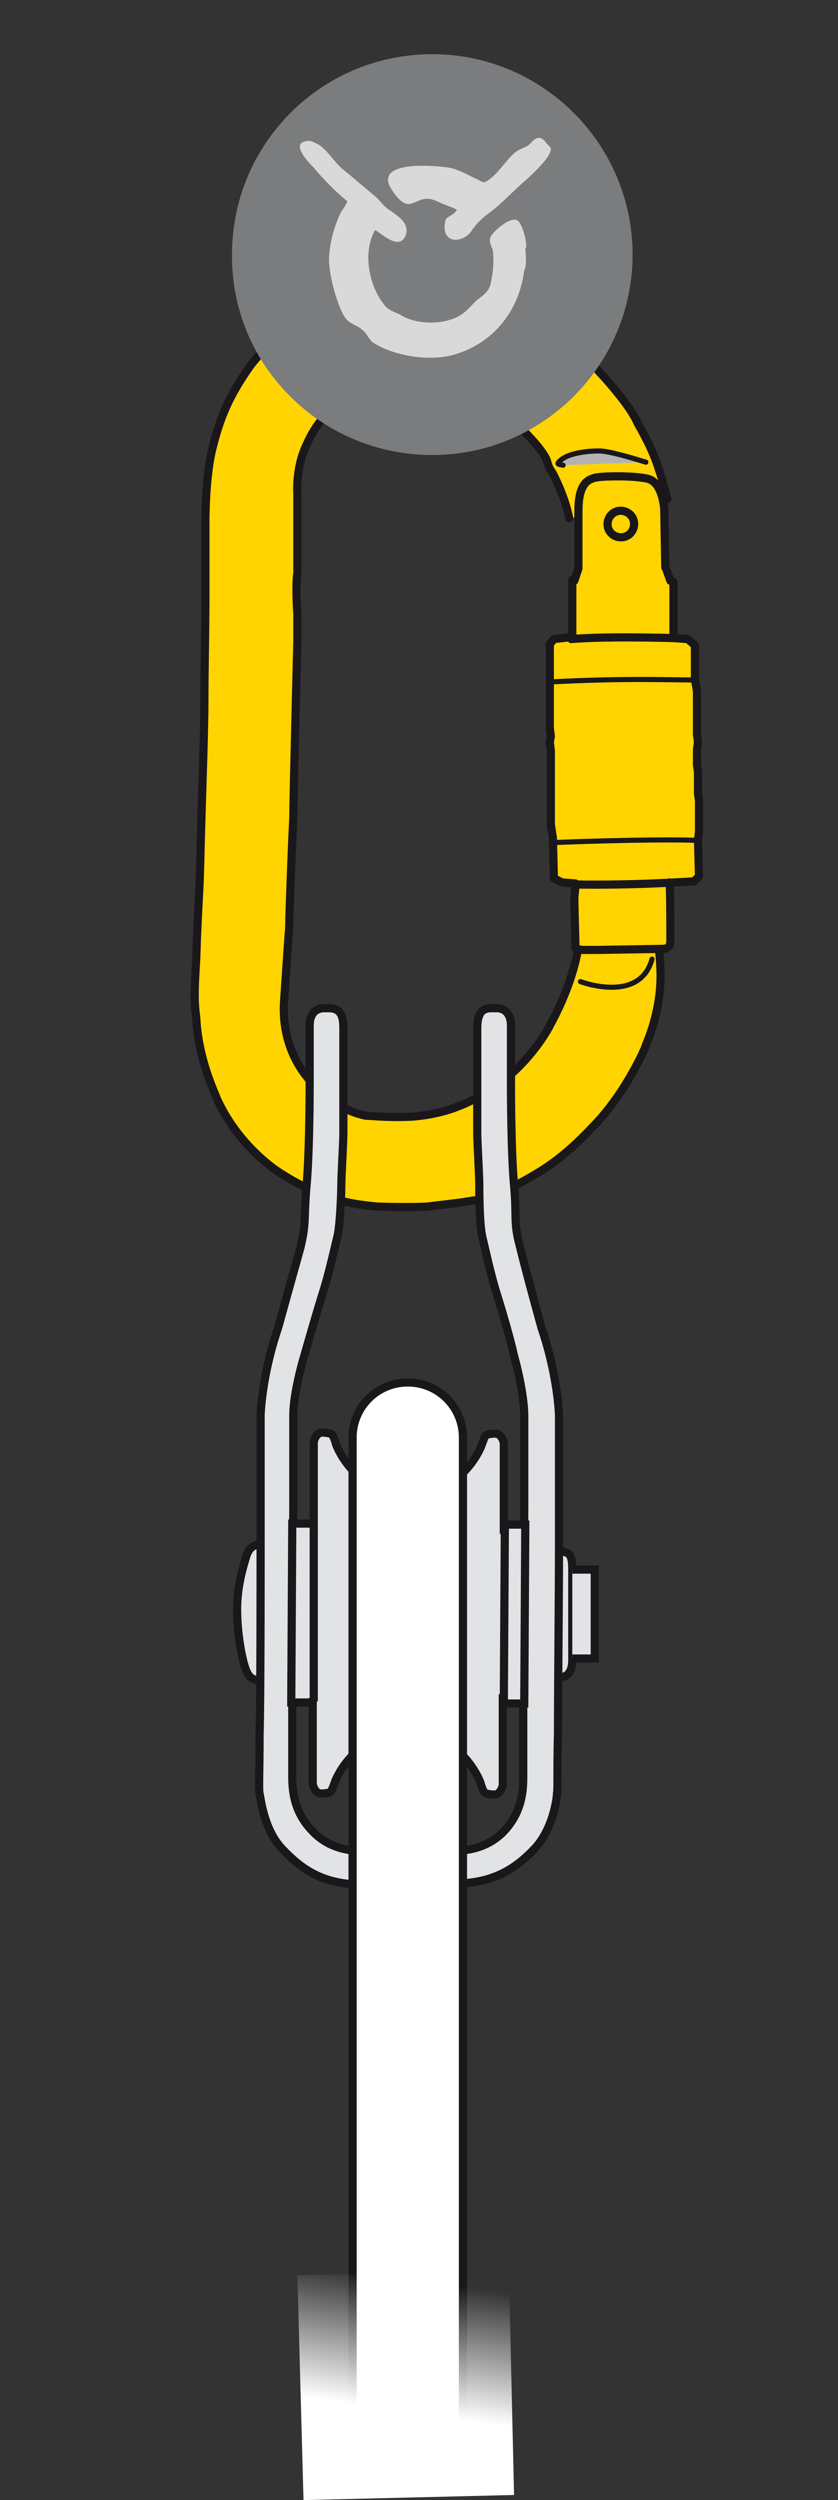 <?xml version="1.0" encoding="UTF-8"?>
<!-- Generator: Adobe Illustrator 21.0.0, SVG Export Plug-In . SVG Version: 6.00 Build 0)  -->
<svg xmlns="http://www.w3.org/2000/svg" xmlns:xlink="http://www.w3.org/1999/xlink" version="1.1" id="Calque_1" x="0px" y="0px" viewBox="0 0 82 244.5" style="enable-background:new 0 0 82 244.5;" xml:space="preserve">
<rect x="0" y="0" width="82" height="244.5" fill="#333333" stroke="none"/>
<style type="text/css">
	.st0{fill:#FFD400;stroke:#1A171B;stroke-width:0.8;stroke-linecap:round;stroke-linejoin:round;stroke-miterlimit:10;}
	.st1{fill:#B3B3B3;stroke:#1A171B;stroke-width:0.8;stroke-linecap:round;stroke-linejoin:round;}
	.st2{fill:none;stroke:#1A171B;stroke-width:0.8;stroke-linecap:round;stroke-linejoin:round;}
	.st3{fill:#E2E3E4;stroke:#1A171B;stroke-width:0.8;}
	.st4{fill:none;stroke:#1A171B;stroke-width:0.5;stroke-linecap:round;stroke-linejoin:round;}
	.st5{fill:#B3B3B3;stroke:#1A171B;stroke-width:0.5;stroke-linecap:round;stroke-linejoin:round;}
	.st6{fill:#FFFFFF;stroke:#1A171B;stroke-width:0.8;}
	.st7{fill:url(#SVGID_1_);}
	.st8{fill:#7B7C7E;}
	.st9{fill:#D9D9D9;}
	.st10{fill:none;}
</style>
<g>
	<g>
		<g>
			<path class="st0" d="M57.1,87.3l0.6-1l3.3-0.2c0,0,0.8,0.2,1.6,1.4 M62.2,89.3c0,0-1.5,1-3.8,0.5 M65.3,48.8     c-0.2-0.6-0.4-1.7-0.8-2.8c-0.6-2-1.7-3.9-2.1-4.6c-0.7-1.7-3.3-4.6-4.3-5.6c-1-1-2.8-2.7-5.5-4.2c-2.8-1.6-3.8-1.8-5.9-2.2     c-2.1-0.5-3.8-0.6-5.2-0.7c-1.3-0.1-3-0.2-5.2,0.2c-2.1,0.3-2.6,0.6-4.3,1.3c-1.8,0.6-5.5,2.8-7.6,5.7c-2.1,3-2.9,5.1-3.6,7.9     c-0.7,2.7-0.7,7-0.7,7s0,3.5,0,7.2c0,3.8-0.1,7.5-0.1,10.4c0,2.9-0.2,8.5-0.3,11.9c-0.1,3.3-0.1,4.7-0.2,6.7     c-0.1,1.9-0.2,3.6-0.3,6.8c-0.2,3.2-0.2,4.2,0,5.7c0.2,4.1,1.8,7.3,2,7.9c1.8,4,4.8,6.3,5.6,6.9c2.3,1.6,4.1,2.3,5.8,2.9     c1.8,0.6,3.5,0.7,4.3,0.8c3.3,0.1,4.9,0,4.9,0l3.3-0.4l1.9-0.3c0,0,2-0.7,3.5-1.4c2.6-1.4,4.5-2.5,7.6-5.8c3.2-3.3,5-7.6,5-7.6     l0.1-0.3c0.9-2.1,1.3-4.2,1.4-5.7c0.1-1.2,0-2.3-0.1-3.6c-0.5-3.7-3.3-6.2-3.3-6.2s-0.7-0.9-1.4-1.6l-3.1,0.3l-0.6,0.6     c0,0,2.7,5.1-2.3,14.3l-0.1,0.2c-0.9,1.6-3.1,4.7-6.7,6.7c-1.4,0.7-3.2,1.7-6.6,2c-2,0.1-3.1,0-4.7-0.1c-0.7-0.2-0.9-0.2-2.2-0.8     c-1-0.6-2.1-1.2-3.4-2.9c-0.4-0.5-2.6-3.1-2.3-7.5c0.3-4.4,0.4-6,0.5-7.2c0-1.3,0.3-8.9,0.4-10.7c0-1.8,0.4-17.4,0.4-17.4l0-2.5     c0,0-0.2-2.7,0-4.1l0-2l0-5.6c0,0-0.2-2.5,0.8-4.7c0.5-1.1,1.4-3.2,4.1-4.8c1.7-1,3.4-1.4,5-1.4c1.6-0.1,3.9,0.3,5.2,0.7     c1.3,0.4,4.1,1.2,7,3.9c1.2,1.2,2,2.2,2.3,2.9c0.2,0.7,0.2,0.7,0.6,1.3c0.3,0.6,1.2,2.4,1.6,4.4 M62.4,45.6"></path>
		</g>
	</g>
	<path class="st0" d="M66,86.3l1.9-0.1l0.5-0.5l-0.1-3.6l0.1-0.7v-0.7l0-0.8l0-0.8l0-0.8l-0.1-0.7l0-0.6l0-0.2v-0.6l0-0.7l-0.1-0.7   l0-0.7l0-0.8l0.1-0.7l-0.1-0.8l0-0.7l0-0.7l0-0.7l0-0.8l0-0.7l0-0.6L68.1,67L68,66.5l0-0.5l0-2.9l-0.7-0.6l-1.4-0.1l0-2.9l0-2.6   l-0.3-0.1l-0.5-1.4l0,0.1L65,49.9c0,0-0.1-2.8-1.7-3.1c-1.6-0.3-3.5-0.2-3.9-0.2c-1.4,0.1-2.8,0-2.8,3.4l0,3.3v2.3l-0.4,1.2   L56,56.7l0,5.6l-1.8,0.2L53.8,63l0,3.3l0,0.9l0,1.1l0,0.8l0,0.7l0,0.7l0,0.7l0.1,0.8l-0.1,0.6l0.1,0.8l0,0.8l0,0.6l0,0.8l0,0.7   l0,0.7l0,0.7l0,0.7l0,0.8l0,0.7l0,0.7l0.1,0.7l0.1,0.6l0.1,4l0.8,0.4l1.3,0.1l0,0.2c0,0,0,0.2-0.1,1.2c0,1,0.1,4.2,0.1,4.2l0,0.6   c0,0-0.2,0.2,0.7,0.3c0.9,0,1.5,0,1.5,0l6.2-0.1c0.4,0,0.9,0,0.9-0.8c0-0.9,0-5.6-0.1-5.7"></path>
	<path class="st1" d="M65.9,62.4c-4.2-0.1-7.6-0.1-10,0.1"></path>
	<path class="st1" d="M56.4,86.5c0,0,4.2,0.1,9.6-0.2"></path>
</g>
<path class="st2" d="M60.4,52.5c-0.7-0.2-1.1-0.9-0.9-1.6c0.2-0.7,0.9-1.1,1.6-0.9c0.7,0.2,1.1,0.9,0.9,1.6  C61.8,52.3,61.1,52.7,60.4,52.5L60.4,52.5z"></path>
<path class="st3" d="M25.4,151.1c0,0-0.9-0.2-1.3,1.1c-0.4,1.3-0.9,3.1-0.9,5.2c0,2.1,0.4,4.4,0.7,5.4c0.3,1.1,0.7,1.5,1.4,1.5"></path>
<path class="st3" d="M54.9,151.7c0,0,0.6,0.1,0.8,0.3c0.2,0.3,0.3,0.6,0.3,1.5c0,0.9,0,8.3,0,8.9c0,0.6-0.2,1.6-1.1,1.6"></path>
<polyline class="st3" points="56,153.5 58.2,153.5 58.2,162.2 56,162.2 "></polyline>
<path class="st3" d="M39.9,184.2L39.9,184.2c0,0,0.8,0,4.6,0c3.8,0,6-1.5,7.8-3.4c1.8-1.9,2.2-4.9,2.2-5.4c0.1-0.4,0-2.1,0.1-5.8  c0-3.7,0.1-14.8,0.1-17.9c0-3.2,0-4.8,0-9.7c0-1,0-1.9,0-3.6c0,0-0.1-3.8-1.7-8.5c0,0-1.5-5.4-2.1-7.9c-0.7-2.6-0.3-2.8-0.6-6.1  c-0.3-3.3-0.3-9.6-0.3-9.6l0-6c0-1.8-1.4-1.7-1.4-1.7s-0.5,0-0.6,0c-0.1,0-0.7,0-1,0.5c-0.3,0.5-0.3,1.2-0.3,1.5c0,0.3,0,5.5,0,6.3  c0,0.8,0,3.4,0,4c0,0.6,0.2,4.2,0.2,4.9c0,0.7,0,3.9,0.3,5.2c0.3,1.2,0.8,3.6,1.4,5.5c0.6,1.9,1.4,4.7,1.7,6.1c0.4,1.4,1,4.1,1,5.9  c0,1.8,0,9,0,9s-0.1,16-0.1,18.3c0,2.4,0,6.4,0,7.6c0,1.2,0.1,3.6-1.9,5.7c-2,2.1-4.8,1.9-5.2,1.9c-0.5,0-4.2,0-4.2,0l0,0l0,0l0,0  c0,0-3.7,0-4.2,0c-0.5,0-3.2,0.2-5.2-2c-2-2.1-1.9-4.5-1.9-5.7c0-1.2,0-5.2,0-7.6c0-2.4,0.1-18.3,0.1-18.3s0-7.2,0-9  c0-1.8,0.7-4.6,1.1-5.9c0.4-1.4,1.2-4.2,1.8-6.1c0.6-1.9,1.1-4.2,1.4-5.4c0.3-1.2,0.4-4.5,0.4-5.2c0-0.7,0.2-4.3,0.2-4.9  c0-0.6,0-3.2,0-4c0-0.8,0-6.1,0-6.3c0-0.3,0-1.1-0.3-1.5c-0.3-0.5-1-0.5-1-0.5c-0.1,0-0.6,0-0.6,0s-1.4-0.1-1.4,1.7l0,6  c0,0,0,6.3-0.3,9.6c-0.3,3.3,0,3.6-0.6,6.1c-0.7,2.5-2.2,7.9-2.2,7.9c-1.6,4.7-1.7,8.5-1.7,8.5c0,1.7,0,2.6,0,3.6c0,4.9,0,6.5,0,9.7  c0,3.2,0,14.3-0.1,17.9c0,3.7-0.1,5.4,0,5.8c0.1,0.4,0.4,3.5,2.2,5.4c1.8,1.9,3.9,3.5,7.8,3.5C39.1,184.2,39.9,184.2,39.9,184.2  L39.9,184.2L39.9,184.2z"></path>
<path class="st4" d="M56.8,96c0,0,5.8,2.2,7-2.2"></path>
<path class="st5" d="M63.2,45.2c-1.3-0.4-3.6-1.1-4.6-1.1c-1.1,0-2.8,0.2-3.6,0.8c-0.8,0.6-0.2,0.5,0.1,0.6"></path>
<path class="st5" d="M68,66.5c-2.6,0-6.8-0.2-14.3,0.2"></path>
<path class="st3" d="M51.3,166.6l-1.8,0l-0.3-0.2c0,0,0,5.9,0,6.8c0,0,0,1,0,1.3c0,0.3-0.3,1-0.8,1c-0.5,0-0.9-0.1-1-0.2  c-0.1-0.1-0.3-0.6-0.4-1c-0.1-0.3-2-4.9-7.1-4.9h0h0h0c-5.1,0-7,4.5-7.1,4.8c-0.1,0.3-0.3,0.8-0.4,1c-0.1,0.1-0.5,0.2-1,0.2  c-0.5,0-0.8-0.7-0.8-1c0-0.3,0-1.3,0-1.3c0-0.8,0-6.8,0-6.8l-0.3,0.2l-1.8,0l0.1-17.5l1.8,0l0.3,0.2c0,0,0-5.9,0-6.8c0,0,0-1,0-1.3  c0-0.3,0.3-1,0.8-1c0.5,0,0.9,0.1,1,0.2c0.1,0.1,0.3,0.6,0.4,1c0.1,0.3,2,4.9,7.1,4.9h0h0h0c5.1,0,7-4.5,7.1-4.8  c0.1-0.3,0.3-0.8,0.4-1c0.1-0.1,0.5-0.2,1-0.2c0.5,0,0.8,0.7,0.8,1c0,0.3,0,1.3,0,1.3c0,0.8,0,6.8,0,6.8l0.3-0.2l1.8,0L51.3,166.6z"></path>
<path class="st5" d="M68.3,82.2c-1.2-0.1-6.4-0.1-14.2,0.2"></path>
<line class="st6" x1="30.7" y1="149.2" x2="30.7" y2="166.4"></line>
<line class="st6" x1="49.4" y1="149.3" x2="49.3" y2="166.4"></line>
<path class="st6" d="M34.5,237.6v-97c0-3,2.4-5.4,5.4-5.4l0,0c3,0,5.4,2.4,5.4,5.4v97"></path>
<linearGradient id="SVGID_1_" gradientUnits="userSpaceOnUse" x1="-9722.478" y1="303.169" x2="-9722.478" y2="297.098" gradientTransform="matrix(0.453 6.680000e-02 -0.311 2.112 4541.703 245.552)">
	<stop offset="0" style="stop-color:#FFFFFF"></stop>
	<stop offset="1" style="stop-color:#FFFFFF;stop-opacity:0"></stop>
</linearGradient>
<polygon class="st7" points="50.3,244 29.7,244.5 29.1,222.5 49.8,222.1 "></polygon>
<g>
	<path class="st8" d="M42.3,44.5c10.8,0,19.6-8.8,19.6-19.6c0-10.8-8.8-19.6-19.6-19.6c-10.9,0-19.6,8.8-19.6,19.6   C22.6,35.7,31.4,44.5,42.3,44.5z"></path>
	<g>
		<path class="st9" d="M53.4,13.9c-0.2-0.2-0.4-0.5-0.8-0.4c-0.4,0.1-0.6,0.5-0.9,0.7c-0.4,0.3-1,0.4-1.4,0.8    c-0.9,0.8-1.7,2.2-2.8,2.8c0,0,0,0,0,0c-0.3,0.1-0.6-0.2-0.9-0.3c-0.8-0.4-1.7-0.9-2.6-1.1c-2.1-0.3-7.4-0.6-5.7,2.1    c2,3.1,2.2,0.1,4.5,1.2c0.6,0.3,1.3,0.5,1.9,0.8c-0.2,0.5-1,0.7-1.1,1c-0.6,2.4,1.7,2.4,2.6,1c0.6-0.9,1.3-1.4,2.1-2    c1.2-1,2.2-2.1,3.4-3.1c0.4-0.4,2.3-2.1,2.2-2.9C53.8,14.3,53.5,14.1,53.4,13.9z"></path>
		<path class="st9" d="M51.4,24.3c0,0,0.1-0.1,0.1-0.2c0-0.3-0.1-0.9-0.2-1.2c-0.1-0.4-0.4-1.3-0.8-1.4c-0.8-0.2-2.4,1.3-2.5,1.7    c-0.2,0.4,0.1,0.9,0.2,1.2c0.2,1.2,0,2.5-0.2,3.4c-0.2,0.8-0.9,1.2-1.4,1.6c-0.5,0.5-0.9,1-1.5,1.4c-1.6,1-4.3,1-5.9,0    c-0.6-0.3-1.3-0.5-1.6-1c-1.4-1.7-2.2-5-0.9-7.3c0.6,0.3,2.4,2.1,3,0.5c0.2-0.5,0-1-0.2-1.3c-0.4-0.5-1-0.9-1.6-1.3    c-0.5-0.4-0.8-0.9-1.3-1.3c-1-0.8-2-1.7-3-2.5c-1-0.8-1.6-2.1-2.7-2.6c-0.2-0.1-0.6-0.3-0.9-0.2c-1.7,0.2,0.4,2.3,0.7,2.6    c1,1.2,2.1,2.3,3.3,3.3c-0.2,0.5-0.6,0.9-0.8,1.4c-0.5,1.1-0.9,2.5-1,4c-0.1,1.7,0.9,5.1,1.6,6c0.4,0.6,1.2,0.7,1.7,1.2    c0.4,0.3,0.6,0.9,1,1.2c1.8,1.2,5.5,2,8.2,1.1c3.5-1.1,6.1-4.1,6.6-8.2C51.6,26.1,51.4,24.3,51.4,24.3z"></path>
	</g>
</g>
<rect id="_x3C_Tranche_x3E__9_" class="st10" width="82" height="241"></rect>
</svg>
